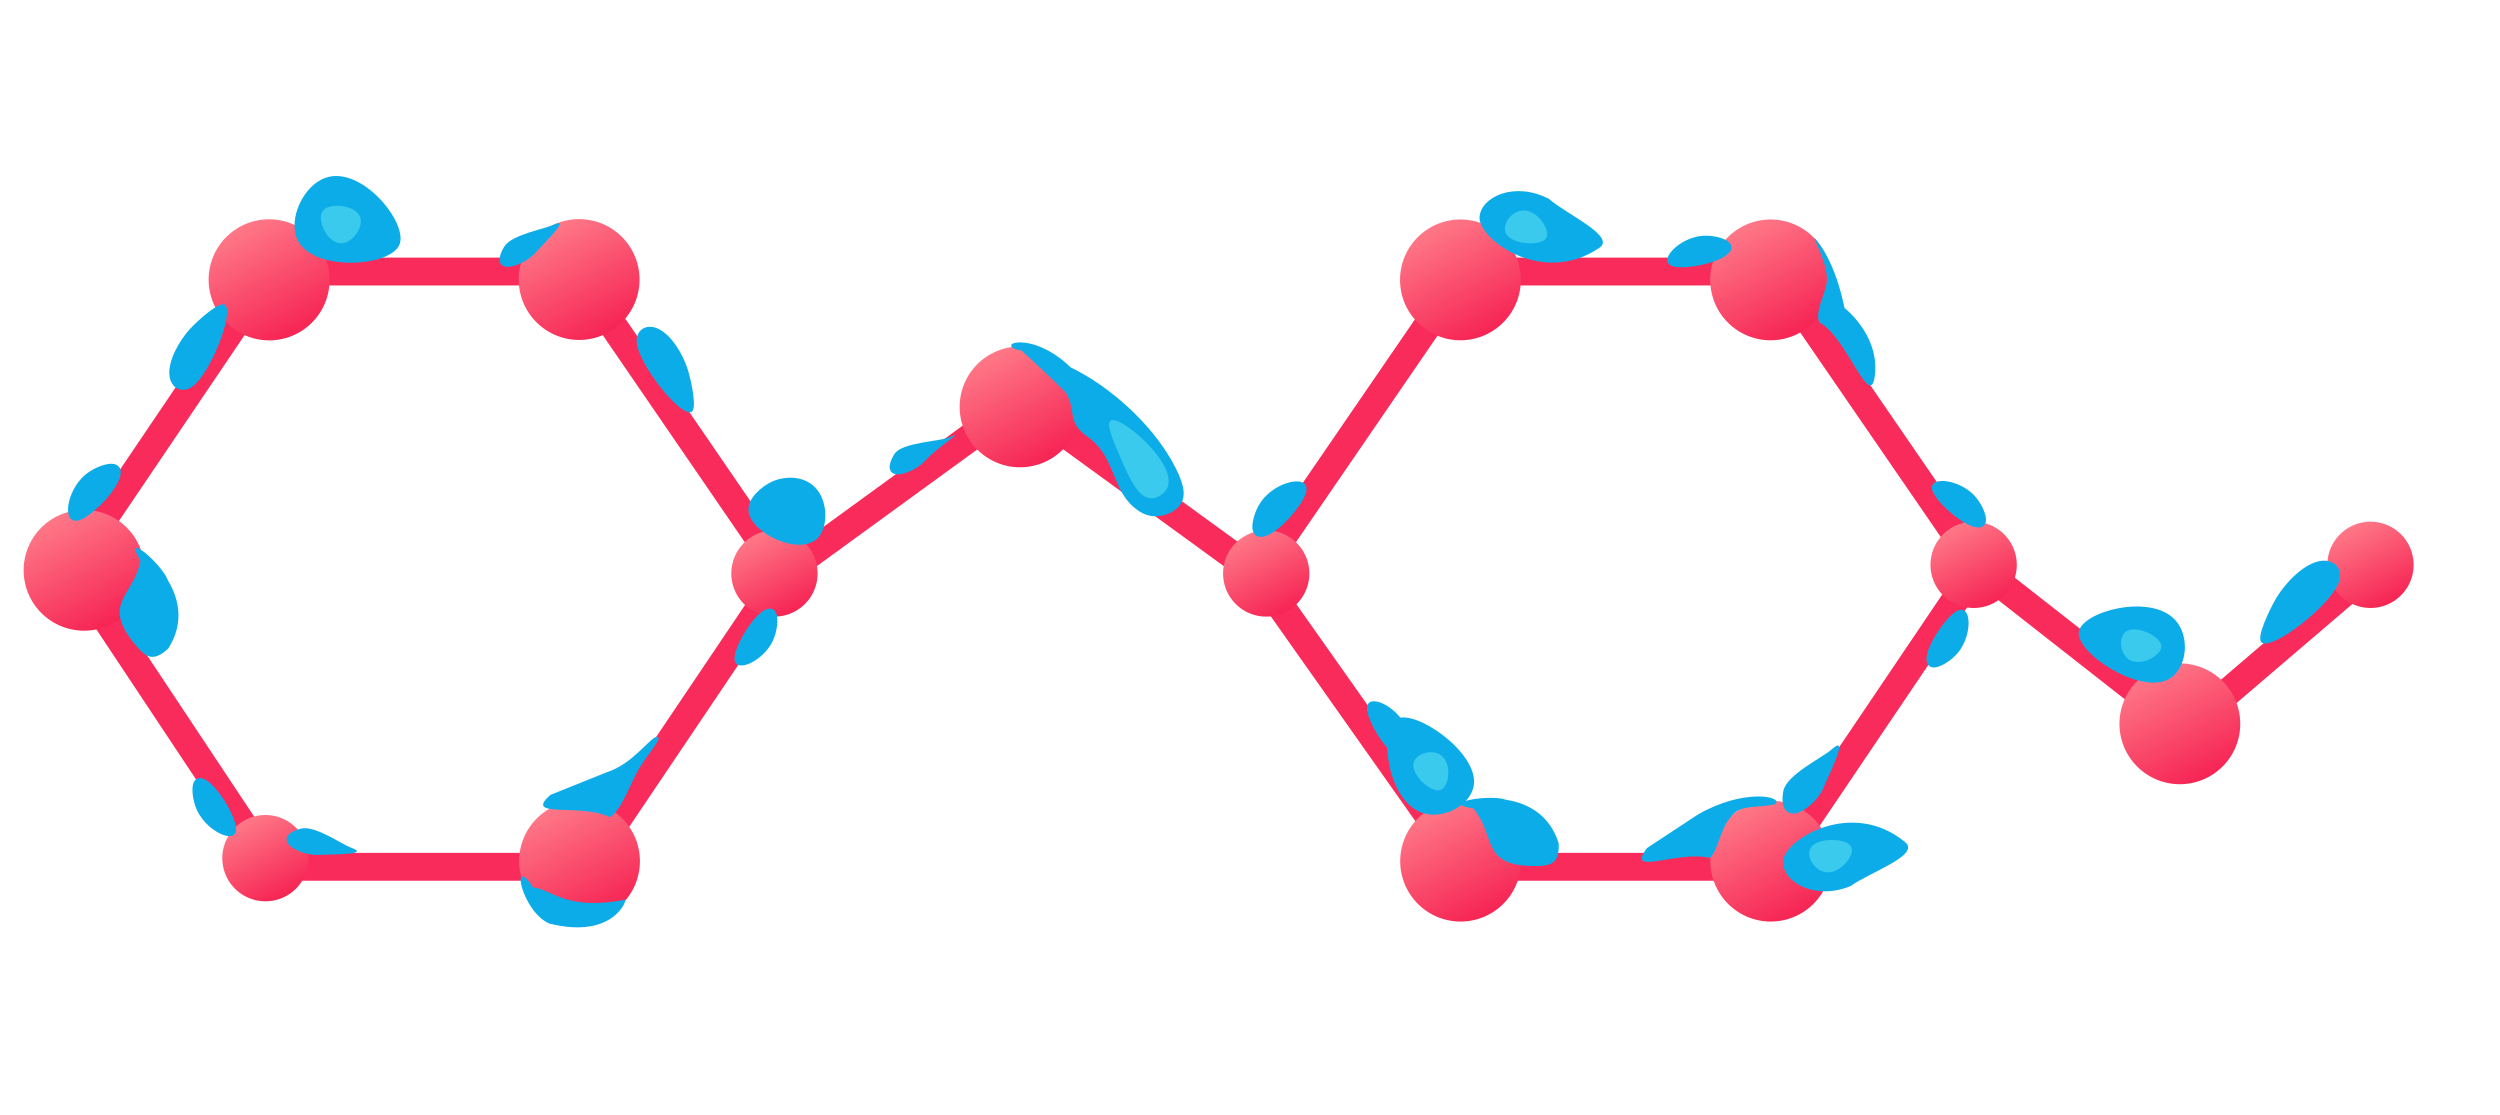 <svg xmlns="http://www.w3.org/2000/svg" width="314" height="140" fill="none" viewBox="0 0 314 140"><path stroke="#F82B5B" stroke-width="3.5" d="m298.276 71.152-23.839 20.38-26.006-20.38m0 0-25.464-37.05h-39.009l-26.006 37.925m90.479-.875-25.464 37.717h-39.009l-26.006-36.842m0 0-29.799-21.671-29.798 21.671m0 0L72.349 34.102H34.01L8.959 71.152l25.052 37.717h39.528z"/><path fill="url(#a)" d="M66.34 39.182a7.586 7.586 0 1 1 12.894-7.994 7.586 7.586 0 0 1-12.894 7.994"/><path fill="url(#b)" d="M177.004 39.182a7.585 7.585 0 1 1 12.892-7.995 7.585 7.585 0 0 1-12.892 7.995"/><path fill="url(#c)" d="M215.963 39.182a7.585 7.585 0 1 1 12.892-7.995 7.585 7.585 0 0 1-12.892 7.995"/><path fill="url(#d)" d="M66.34 112.158a7.59 7.59 0 0 1 .279-8.413 7.586 7.586 0 1 1-.28 8.413"/><path fill="url(#e)" d="M177.004 112.158a7.59 7.59 0 0 1 .279-8.413 7.587 7.587 0 0 1 13.646 3.15 7.59 7.59 0 0 1-3.435 7.683 7.58 7.58 0 0 1-5.749.974 7.58 7.58 0 0 1-4.741-3.394"/><path fill="url(#f)" d="M215.963 112.158a7.59 7.59 0 0 1 .279-8.413 7.587 7.587 0 0 1 13.646 3.15 7.59 7.59 0 0 1-3.435 7.683 7.58 7.58 0 0 1-5.749.974 7.58 7.58 0 0 1-4.741-3.394"/><path fill="url(#g)" d="M243.284 73.799a5.4 5.4 0 0 1-.81-3.035 5.41 5.41 0 0 1 3.499-4.888 5.419 5.419 0 1 1-2.689 7.923"/><path fill="url(#h)" d="M267.344 94.909a7.585 7.585 0 1 1 12.892-7.996 7.585 7.585 0 0 1-12.892 7.996"/><path fill="url(#i)" d="M293.13 73.799a5.42 5.42 0 0 1 .199-6.009 5.418 5.418 0 1 1-.199 6.009"/><path fill="url(#j)" d="M92.667 74.882a5.417 5.417 0 1 1 9.208-5.71 5.417 5.417 0 0 1-9.208 5.71"/><path fill="url(#k)" d="M121.672 55.104a7.585 7.585 0 1 1 12.892-7.996 7.585 7.585 0 0 1-12.892 7.996"/><path fill="url(#l)" d="M154.43 74.882a5.421 5.421 0 0 1 5.823-8.134 5.418 5.418 0 1 1-5.823 8.134"/><path fill="url(#m)" d="M4.138 75.67a7.585 7.585 0 1 1 12.893-7.993A7.585 7.585 0 0 1 4.138 75.67"/><path fill="url(#n)" d="M28.737 110.64a5.417 5.417 0 0 1 5.823-8.134 5.42 5.42 0 0 1 1.67 9.864 5.42 5.42 0 0 1-7.493-1.73"/><path fill="url(#o)" d="M27.379 39.182A7.584 7.584 0 1 1 40.27 31.19a7.584 7.584 0 0 1-12.891 7.993"/><path fill="#0CACE9" d="M142.992 64.148c-3.473-2.313-2.675-6.642-6.377-9.28-2.692-1.907-1.373-3.094-2.679-5.456-.148-.257-4.001-3.933-5.632-5.373-3.689-.67 1.12-2.796 6.171 2.106 5.008 2.415 10.099 7.075 12.753 11.826 1.36 2.444 1.818 4.09 1.119 5.26-.632 1.063-2.192 1.733-3.565 1.595-.861-.083-1.494-.475-1.777-.664z"/><path fill="#3ACAEE" d="M144.588 62.59c-1.642-.03-2.773-2.635-3.797-4.983-.889-2.024-1.9-4.346-1.308-4.776 1.13-.806 8.333 5.278 7.177 8.322-.309.821-1.251 1.453-2.072 1.437"/><path fill="#0CACE9" d="M40.942 22.312c-2.86.946-4.78 5.238-3.597 7.771 1.89 4.075 11.67 3.482 12.828.643 1.114-2.724-4.718-9.92-9.231-8.414"/><path fill="#3ACAEE" d="M45.228 27.281c-.543-1.58-3.959-1.899-4.723-.752-.737 1.097.593 4.018 2.334 4.026 1.438-.004 2.835-2.012 2.399-3.258z"/><path fill="#0CACE9" d="M178.477 102.037c2.712 1.044 6.33-.914 6.645-3.474.517-4.109-7.46-9.605-9.765-8.242-2.214 1.307-1.166 10.075 3.12 11.716"/><path fill="#3ACAEE" d="M177.549 95.823c-.35 1.479 2.178 3.78 3.343 3.41 1.119-.352 1.508-3.283.143-4.344-1.131-.869-3.216-.255-3.485.916z"/><path fill="#0CACE9" d="M194.579 25c2.175 1.925 8.438 4.673 6.301 6.125-7.231 4.913-15.209-1.168-15.052-3.835.15-2.56 4.403-4.572 8.751-2.29"/><path fill="#3ACAEE" d="M189.159 29.336c.716 1.382 4.319 1.621 5.012.606.669-.973-.996-3.523-2.818-3.509-1.503.02-2.778 1.8-2.205 2.889z"/><path fill="#0CACE9" d="M232.451 111.284c2.342-1.715 8.829-3.87 6.833-5.516-6.752-5.567-15.251-.251-15.337 2.421-.084 2.564 3.967 4.964 8.504 3.095"/><path fill="#3ACAEE" d="M227.451 106.461c.838-1.31 4.447-1.213 5.045-.137.577 1.031-1.313 3.416-3.126 3.233-1.495-.16-2.601-2.051-1.932-3.083z"/><path fill="#0CACE9" d="M273.174 77.841c1.983 2.115 1.507 6.195-.759 7.447-3.633 2.02-11.723-3.293-11.312-5.935.393-2.537 8.947-4.86 12.071-1.512"/><path fill="#3ACAEE" d="M267.045 79.315c1.246-.878 4.331.595 4.42 1.81.089 1.167-2.495 2.627-3.991 1.763-1.23-.72-1.435-2.877-.446-3.565z"/><path fill="#0CACE9" d="M185.055 101.532c-4.594-.653 1.982-1.83 4.106-1.084 3.935.62 5.85 2.986 6.61 5.479.093 2.479-.873 2.837-2.933 2.845-6.922.028-4.853-3.663-7.783-7.24M17.646 70.433c-2.43-3.953 2.674.356 3.456 2.467 2.036 3.425 1.437 6.41.004 8.586-1.848 1.654-2.74 1.14-4.062-.44-4.442-5.31-.28-6.075.601-10.613m76.362-6.303c-.111-1.586 1.71-3.063 2.974-3.643 1.735-.787 4.523-.815 5.911 1.394 1.115 1.767.992 4.459-.173 5.687-2.256 2.36-8.513-.635-8.712-3.437M28.26 38.291c-.678-.535-3.446 1.998-4.402 3.03-1.309 1.419-2.836 4.035-2.563 5.94.216 1.527 1.536 2.14 2.74 1.377 2.324-1.482 5.421-9.4 4.225-10.347m255.814 42.423c-.785-.557 1.057-4.311 1.861-5.658 1.108-1.844 3.427-4.299 5.55-4.604 1.702-.248 2.771.97 2.332 2.498-.858 2.95-8.357 8.746-9.743 7.764M86.818 51.758c.801-.32-.012-3.986-.429-5.332-.576-1.845-2.08-4.479-3.865-5.196-1.431-.578-2.62.258-2.56 1.684.126 2.755 5.438 9.406 6.854 8.844m-61.745 50.628c-.832-1.354-.989-2.97-.859-3.713.166-1.005 1.05-1.548 2.614.1 1.248 1.321 2.562 3.67 2.793 4.956.448 2.467-3.073 1.041-4.537-1.35zM229.04 98.93c-.734 1.653-2.261 2.788-3.121 3.109-1.155.443-2.399-.114-1.934-2.677.375-2.048 4.889-4.188 6.022-5.198 2.169-1.944.318 1.846-.983 4.76zM67.23 31.777c-1.065 1.128-2.558 1.675-3.3 1.735-.998.088-1.75-.625-.599-2.526.922-1.518 4.955-2.185 6.115-2.723 2.225-1.036-.343 1.515-2.225 3.504zM69 116c-3.5-1.5-4.998-9-2-4.5 2.002 0 4 3 11.5 1.5.311.027-1.499 5-9.5 3m47.222-58.149c-1.064 1.125-2.557 1.668-3.299 1.725-.999.086-1.752-.629-.604-2.526.921-1.515 5.743-1.586 6.903-2.12 2.225-1.03-1.129.93-3.01 2.912zm-76.185 49.533c-1.55.045-2.994-.623-3.56-1.106-.769-.643-.796-1.679 1.362-2.21 1.726-.421 5.049 1.958 6.249 2.399 2.306.84-1.313.829-4.05.904zm173.092-77.667c1.52-.314 3.06.091 3.704.467.872.498 1.084 1.512-.947 2.41-1.625.716-4.222 1.143-5.483.92-2.422-.425.045-3.232 2.728-3.784zm33.144 51.795c-.859 1.29-2.238 2.081-2.96 2.264-.969.255-1.831-.322-1.018-2.388.652-1.651 2.197-3.776 3.25-4.5 2.019-1.395 2.237 2.341.717 4.617zm-70.038 9.111c.813 1.32.954 2.903.818 3.635-.173.987-1.058 1.529-2.594-.073-1.228-1.283-2.512-3.576-2.729-4.835-.422-2.417 3.062-1.052 4.494 1.28zm-79.453-9.595c.807-1.325.944-2.912.807-3.646-.176-.989-1.06-1.53-2.588.08-1.221 1.288-2.496 3.59-2.71 4.852-.415 2.424 3.057 1.049 4.48-1.292zM247.54 61.814c1.176 1.011 1.792 2.477 1.885 3.215.134.993-.544 1.776-2.496.716-1.56-.85-3.481-2.645-4.071-3.779-1.137-2.174 2.6-1.93 4.673-.142zm-88.72.645c-1.118 1.25-1.545 2.928-1.522 3.747.02 1.102.896 1.876 2.856.476 1.565-1.121 3.367-3.32 3.822-4.632.879-2.517-3.174-1.79-5.144.419zm54.455 39.834C219 99 223.999 100 223 101c-2 .5-4.501 0-5.501 1.5-1.5 1.5-1.67 4.39-2.751 5.262-4.045-1.016-10.661 2.423-7.879-1.25zM76.251 96.979c3.181-1.002 5.396-4.33 6.21-4.426 1.096-.14-1.45 2.472-2.548 4.611-.881 1.71-2.074 4.827-3.307 5.467-3.762-1.8-10.932.252-7.474-2.793zm155.417-58.301C230.5 33 228.546 30.612 228 30c-.728-.83 1.971 3.491 1.376 5.82-.473 1.865-1.376 3.384-.876 4.68 3.438 1.714 6.5 11.5 7 6.5s-3.832-8.322-3.832-8.322M10.22 60.08c1.159-1.215 2.803-1.78 3.623-1.826 1.104-.073 1.95.732.71 2.795-.993 1.649-3.044 3.622-4.32 4.184-2.445 1.084-2.05-3-.002-5.142z"/><defs><linearGradient id="a" x1="78.546" x2="70.307" y1="42.556" y2="27.068" gradientUnits="userSpaceOnUse"><stop stop-color="#F51B4E"/><stop offset="1" stop-color="#FF7C8A"/></linearGradient><linearGradient id="b" x1="189.21" x2="180.971" y1="42.556" y2="27.068" gradientUnits="userSpaceOnUse"><stop stop-color="#F51B4E"/><stop offset="1" stop-color="#FF7C8A"/></linearGradient><linearGradient id="c" x1="228.169" x2="219.93" y1="42.556" y2="27.068" gradientUnits="userSpaceOnUse"><stop stop-color="#F51B4E"/><stop offset="1" stop-color="#FF7C8A"/></linearGradient><linearGradient id="d" x1="78.546" x2="70.307" y1="115.531" y2="100.043" gradientUnits="userSpaceOnUse"><stop stop-color="#F51B4E"/><stop offset="1" stop-color="#FF7C8A"/></linearGradient><linearGradient id="e" x1="189.21" x2="180.971" y1="115.531" y2="100.043" gradientUnits="userSpaceOnUse"><stop stop-color="#F51B4E"/><stop offset="1" stop-color="#FF7C8A"/></linearGradient><linearGradient id="f" x1="228.169" x2="219.93" y1="115.531" y2="100.043" gradientUnits="userSpaceOnUse"><stop stop-color="#F51B4E"/><stop offset="1" stop-color="#FF7C8A"/></linearGradient><linearGradient id="g" x1="252.003" x2="246.118" y1="76.208" y2="65.146" gradientUnits="userSpaceOnUse"><stop stop-color="#F51B4E"/><stop offset="1" stop-color="#FF7C8A"/></linearGradient><linearGradient id="h" x1="279.55" x2="271.311" y1="98.282" y2="82.795" gradientUnits="userSpaceOnUse"><stop stop-color="#F51B4E"/><stop offset="1" stop-color="#FF7C8A"/></linearGradient><linearGradient id="i" x1="301.849" x2="295.964" y1="76.208" y2="65.146" gradientUnits="userSpaceOnUse"><stop stop-color="#F51B4E"/><stop offset="1" stop-color="#FF7C8A"/></linearGradient><linearGradient id="j" x1="101.386" x2="95.501" y1="77.292" y2="66.229" gradientUnits="userSpaceOnUse"><stop stop-color="#F51B4E"/><stop offset="1" stop-color="#FF7C8A"/></linearGradient><linearGradient id="k" x1="133.878" x2="125.639" y1="58.477" y2="42.99" gradientUnits="userSpaceOnUse"><stop stop-color="#F51B4E"/><stop offset="1" stop-color="#FF7C8A"/></linearGradient><linearGradient id="l" x1="163.149" x2="157.264" y1="77.292" y2="66.229" gradientUnits="userSpaceOnUse"><stop stop-color="#F51B4E"/><stop offset="1" stop-color="#FF7C8A"/></linearGradient><linearGradient id="m" x1="16.345" x2="8.106" y1="79.043" y2="63.556" gradientUnits="userSpaceOnUse"><stop stop-color="#F51B4E"/><stop offset="1" stop-color="#FF7C8A"/></linearGradient><linearGradient id="n" x1="37.456" x2="31.571" y1="113.05" y2="101.987" gradientUnits="userSpaceOnUse"><stop stop-color="#F51B4E"/><stop offset="1" stop-color="#FF7C8A"/></linearGradient><linearGradient id="o" x1="39.585" x2="31.346" y1="42.556" y2="27.068" gradientUnits="userSpaceOnUse"><stop stop-color="#F51B4E"/><stop offset="1" stop-color="#FF7C8A"/></linearGradient></defs></svg>